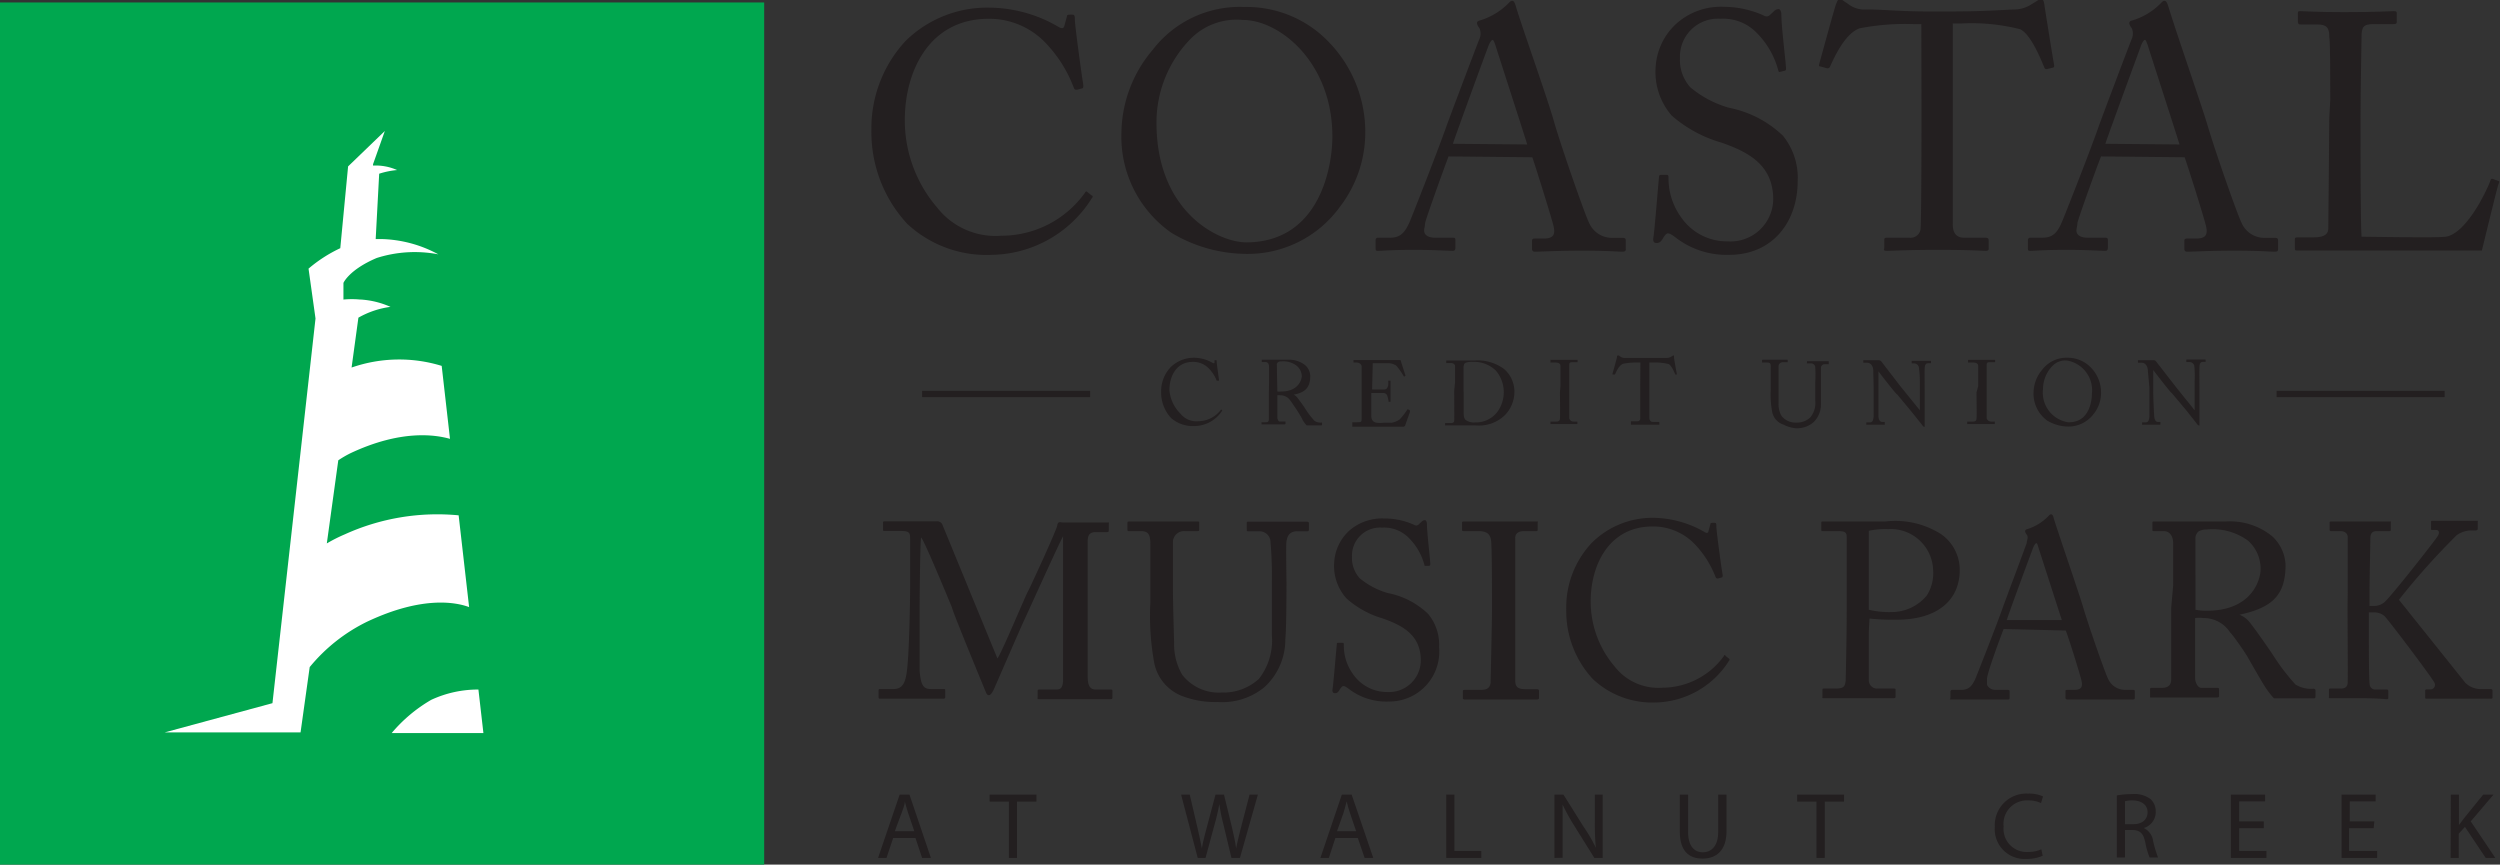 <svg xmlns="http://www.w3.org/2000/svg" viewBox="0 0 150.39 52.01"><rect x="0" y="0" width="150.39" height="52.01" fill="#333333" stroke="none"/><defs><style>.cls-1{fill:#00a74f;}.cls-2{fill:#fff;}.cls-3{fill:#231f20;}.cls-4{fill:none;stroke:#231f20;stroke-width:0.38px;}</style></defs><g id="Layer_2" data-name="Layer 2"><g id="Layer_2-2" data-name="Layer 2"><rect class="cls-1" y="0.15" width="45.97" height="51.86"/><path class="cls-2" d="M28.78,41.48a6.69,6.69,0,0,0-2.84.62,9,9,0,0,0-2.38,2h5.52Z"/><path class="cls-2" d="M28.22,36.52,27.59,31a13.47,13.47,0,0,0-6.84,1.14,9.24,9.24,0,0,0-1.09.55l.69-5a6.44,6.44,0,0,1,.72-.42c3.05-1.44,5.12-1.12,6-.87l-.5-4.39a8.7,8.7,0,0,0-5.42.1l.41-3a5.3,5.3,0,0,1,1.93-.65,5.17,5.17,0,0,0-1.77-.44v0l-.06,0a5.09,5.09,0,0,0-1,0l0-1s.33-.79,2-1.5a7.53,7.53,0,0,1,3.71-.22,7.55,7.55,0,0,0-3.43-.92l-.34,0,.21-3.93a4.88,4.88,0,0,1,1.08-.22,3.19,3.19,0,0,0-1.45-.27v-.08l.71-2-2.21,2.13-.47,4.92a8.48,8.48,0,0,0-1.91,1.23l.42,3h0L16.39,42.3,9.9,44.06h8.18l.55-3.93a10.33,10.33,0,0,1,3.45-2.73c3.39-1.6,5.41-1.15,6.14-.88"/><path class="cls-3" d="M70.45,25.15a2.26,2.26,0,0,1-.6-1.57,2.1,2.1,0,0,1,.57-1.49,2,2,0,0,1,1.4-.57,2.29,2.29,0,0,1,1.13.31c.08.05.1,0,.11,0l0-.16s0,0,.07,0,.06,0,.06.09.12.93.14,1.08a0,0,0,0,1,0,.06l-.08,0s0,0-.06,0a2.09,2.09,0,0,0-.44-.7,1.28,1.28,0,0,0-1-.43c-1,0-1.41.89-1.4,1.71A2.22,2.22,0,0,0,71,24.87a1.23,1.23,0,0,0,1.07.47,1.73,1.73,0,0,0,1.39-.71s0,0,0,0l.07.06s0,0,0,0a2,2,0,0,1-1.68.94A2,2,0,0,1,70.45,25.15Z"/><path class="cls-3" d="M76.34,23c0-.42,0-.78,0-.94s-.07-.28-.21-.28h-.23s0,0,0,0v-.14s0,0,0,0,.23,0,.7,0l.93,0a1.53,1.53,0,0,1,1,.34.92.92,0,0,1,.29.64c0,.7-.32,1-1,1.12h0a.62.62,0,0,1,.25.22,8.58,8.58,0,0,1,.51.72,4.92,4.92,0,0,0,.5.64.66.66,0,0,0,.4.1s.05,0,.05,0v.12s0,.05-.05.05H78.6a3,3,0,0,1-.24-.32c0-.06-.34-.6-.37-.64s-.29-.44-.36-.52a.7.7,0,0,0-.61-.33.65.65,0,0,0-.18,0v.31c0,.33,0,1,0,1.05s.06.22.14.22h.35s0,0,0,0v.12s0,.05-.06.05H75.89s0,0,0,0v-.13s0,0,0,0h.23c.12,0,.21,0,.21-.2,0-.55,0-1.08,0-1.61Zm.5.55a1,1,0,0,0,.25,0c1,0,1.22-.7,1.22-.93A.85.85,0,0,0,78,22a1.33,1.33,0,0,0-.93-.26.3.3,0,0,0-.19.05.18.18,0,0,0-.07.17Z"/><path class="cls-3" d="M82.54,23.43l.71,0c.16,0,.21-.08.26-.25a1.55,1.55,0,0,0,0-.28s0,0,0,0h.14s0,0,0,.05,0,.55,0,.64,0,.46,0,.58,0,0,0,0l-.12,0s0,0,0-.05a2,2,0,0,0-.06-.26.26.26,0,0,0-.24-.22c-.27,0-.65,0-.74,0V24c0,.3,0,.84,0,1,0,.29.14.4.32.43a1.73,1.73,0,0,0,.41,0h.5a1.23,1.23,0,0,0,.48-.2,4.33,4.33,0,0,0,.46-.59s0-.05.07,0l.09.05s0,0,0,.08l-.29.82a.13.13,0,0,1-.13.08h-3s-.05,0-.05,0V25.4s0,0,.06,0h.22c.26,0,.28,0,.28-.25V23.25c0-.46,0-1.17,0-1.22s-.08-.22-.29-.22h-.2s0,0,0,0v-.15s0,0,0,0,.32,0,.69,0h2.14s0,0,0,0,.27.85.29.9,0,0,0,.05l-.08.05s0,0,0,0A4.6,4.6,0,0,0,84,22a.89.89,0,0,0-.42-.15l-1,0Z"/><path class="cls-3" d="M87.53,23c0-.14,0-.94,0-1s-.09-.16-.24-.16H87s0,0,0,0v-.15s0,0,0,0,.32,0,.82,0l.84,0a2.65,2.65,0,0,1,1.82.51,1.8,1.8,0,0,1,.62,1.43A2,2,0,0,1,90.5,25a2.24,2.24,0,0,1-1.75.59H86.93s0,0,0,0v-.14s0,0,0,0h.37c.11,0,.17-.05.18-.14s0-1.38,0-1.82Zm.52.55c0,.07,0,1,0,1.37a.58.58,0,0,0,.09.32.83.83,0,0,0,.6.17,1.62,1.62,0,0,0,1.31-.6,2,2,0,0,0,.41-1.26A2,2,0,0,0,90,22.31a1.86,1.86,0,0,0-1.4-.54,1.07,1.07,0,0,0-.45.06c-.08.05-.1.14-.11.26v1.46Z"/><path class="cls-3" d="M93.87,23.23c0-.14,0-1.15,0-1.23s-.06-.19-.28-.19h-.32s0,0,0,0v-.16s0,0,0,0,.36,0,.88,0,.68,0,.75,0a0,0,0,0,1,0,0v.14s0,0,0,0H94.6c-.12,0-.2,0-.2.16s0,1.29,0,1.36v.43c0,.06,0,1.35,0,1.41s.08.21.26.21h.23s0,0,0,0v.15s0,0,0,0H93.27s0,0,0,0v-.15s0,0,0,0h.32c.11,0,.23,0,.25-.17s0-1.29,0-1.59Z"/><path class="cls-3" d="M98.68,21.81h-.14a4,4,0,0,0-.89.07c-.25.08-.42.47-.5.65,0,0,0,0-.05,0l-.1,0s0,0,0-.05c.06-.2.26-.92.27-1s0-.09.05-.09a.08.08,0,0,1,.07,0l.07.05a.45.45,0,0,0,.32.09c.3,0,.54,0,1.06,0h.27c.61,0,.85,0,1.13,0a.54.54,0,0,0,.29-.07l.11-.07a.08.08,0,0,1,.06,0s0,0,0,.09.12.76.17,1c0,0,0,0,0,.05l-.09,0s0,0,0,0-.21-.54-.4-.63a3.52,3.52,0,0,0-1-.09h-.16v1.6c0,.08,0,1.65,0,1.74s.06.23.19.23h.35c.05,0,.06,0,.06.05v.12s0,0-.06,0H98.11s0,0,0-.05v-.11s0-.05,0-.05h.38a.16.16,0,0,0,.18-.14c0-.16,0-1.88,0-2Z"/><path class="cls-3" d="M107.28,25.54a1,1,0,0,1-.67-.75,5.7,5.7,0,0,1-.09-1.36V22.1c0-.2,0-.29-.21-.29H106s0,0,0,0v-.12s0-.05,0-.05.33,0,.77,0,.71,0,.77,0,0,0,0,0v.15s0,0,0,0h-.28a.25.25,0,0,0-.27.23c0,.05,0,.44,0,.73v.37c0,.3,0,1,0,1.19a1.39,1.39,0,0,0,.18.71,1.06,1.06,0,0,0,.89.4,1.15,1.15,0,0,0,.84-.31,1.37,1.37,0,0,0,.3-1V23a8.36,8.36,0,0,0,0-.89.25.25,0,0,0-.25-.25h-.25s0,0,0,0v-.13s0,0,0,0,.31,0,.69,0,.57,0,.62,0,0,0,0,0v.12s0,.06,0,.06h-.23a.22.22,0,0,0-.24.22c0,.06,0,.86,0,.93s0,1.06,0,1.28a1.47,1.47,0,0,1-.47,1.08,1.51,1.51,0,0,1-1.06.34A2,2,0,0,1,107.28,25.54Z"/><path class="cls-3" d="M112.69,22.34c0-.33-.16-.52-.37-.52h-.23s0,0,0,0v-.15a0,0,0,0,1,0,0H113a.21.21,0,0,1,.17.07l1.17,1.52,1.15,1.42h0V24c0-.5,0-.78,0-1.06a6.29,6.29,0,0,0-.06-.86.3.3,0,0,0-.31-.22H115s0,0,0,0v-.15a0,0,0,0,1,0,0c.08,0,.26,0,.62,0s.47,0,.54,0,0,0,0,0v.14s0,0,0,0H116c-.15,0-.21.09-.22.31s0,.93,0,1.29v2.1c0,.08,0,.13,0,.13a.15.15,0,0,1-.13-.09l-.69-.86-.83-1c-.07,0-1.1-1.35-1.13-1.39h0V23.5c0,.52,0,1.44,0,1.55s.06.33.21.33h.17s0,0,0,.05v.12s0,0,0,0h-1.11s0,0,0,0v-.14s0,0,0,0h.19c.16,0,.22-.07.25-.35,0-.1,0-.74,0-1.74Z"/><path class="cls-3" d="M119,23.23c0-.14,0-1.15,0-1.23s-.07-.19-.28-.19h-.33s0,0,0,0v-.16s0,0,0,0,.35,0,.87,0,.68,0,.76,0a0,0,0,0,1,0,0v.14s0,0-.05,0h-.26c-.11,0-.2,0-.2.16s0,1.29,0,1.36v.43c0,.06,0,1.35,0,1.41s.09.21.27.21H120s0,0,0,0v.15s0,0-.05,0h-1.61s0,0,0,0v-.15s0,0,0,0h.31c.11,0,.23,0,.25-.17s0-1.29,0-1.59Z"/><path class="cls-3" d="M123.15,25.3a2,2,0,0,1-.82-1.67,2.17,2.17,0,0,1,.52-1.39,1.84,1.84,0,0,1,1.52-.72,1.93,1.93,0,0,1,1.26.45,2.14,2.14,0,0,1,.76,1.67,2,2,0,0,1-.42,1.23,1.91,1.91,0,0,1-1.61.79A2.52,2.52,0,0,1,123.15,25.3Zm2.69-1.61a1.81,1.81,0,0,0-1.49-2,1.07,1.07,0,0,0-.89.33,2,2,0,0,0-.56,1.38,1.8,1.8,0,0,0,1.5,2C125.64,25.45,125.84,24.19,125.84,23.69Z"/><path class="cls-3" d="M129.21,22.34c0-.33-.17-.52-.37-.52h-.23s0,0,0,0v-.15s0,0,0,0h.93a.19.19,0,0,1,.16.07l1.18,1.52c.06.08,1,1.24,1.14,1.42h0V24c0-.5,0-.78,0-1.06A6.07,6.07,0,0,0,132,22a.3.3,0,0,0-.31-.22h-.17s0,0,0,0v-.15s0,0,0,0,.25,0,.61,0,.47,0,.55,0,0,0,0,0v.14s0,0,0,0h-.15c-.16,0-.21.09-.22.31s0,.93,0,1.29v2.1c0,.08,0,.13,0,.13a.18.18,0,0,1-.14-.09s-.33-.42-.68-.86l-.84-1c-.06,0-1.09-1.35-1.12-1.39h0V23.5c0,.52.05,1.44.06,1.55s.05.33.21.33h.16s0,0,0,.05v.12s0,0,0,0h-1.1s0,0,0,0v-.14s0,0,0,0h.19c.16,0,.22-.07.25-.35,0-.1,0-.74,0-1.74Z"/><path class="cls-3" d="M53.73,50.41l-.4,1.2h-.51l1.3-3.81h.59L56,51.61h-.53l-.4-1.2ZM55,50l-.37-1.09c-.08-.25-.14-.47-.2-.7h0c0,.23-.12.46-.19.69L53.83,50Z"/><path class="cls-3" d="M60.69,48.22H59.53V47.8h2.82v.42H61.18v3.39h-.49Z"/><path class="cls-3" d="M72.05,51.61l-1-3.81h.52l.45,1.93c.11.47.21.94.28,1.31h0c.06-.38.18-.83.31-1.32l.51-1.92h.51l.47,1.93c.1.45.21.9.26,1.31h0c.08-.42.19-.85.31-1.32l.5-1.92h.5l-1.08,3.81h-.51l-.48-2a10.46,10.46,0,0,1-.25-1.24h0a12.48,12.48,0,0,1-.29,1.24l-.54,2Z"/><path class="cls-3" d="M80.33,50.41l-.39,1.2h-.51l1.29-3.81h.59l1.3,3.81h-.52l-.41-1.2ZM81.58,50l-.37-1.09c-.09-.25-.14-.47-.2-.7h0c-.06.23-.12.46-.19.69L80.43,50Z"/><path class="cls-3" d="M87,47.8h.49v3.39h1.62v.42H87Z"/><path class="cls-3" d="M93.51,51.61V47.8h.54l1.21,1.93A9.26,9.26,0,0,1,96,51h0a15.39,15.39,0,0,1-.06-1.57V47.8h.47v3.81h-.5l-1.21-1.94A11.56,11.56,0,0,1,94,48.4h0c0,.48,0,.94,0,1.57v1.63Z"/><path class="cls-3" d="M101.55,47.8v2.25c0,.86.38,1.22.89,1.22s.92-.38.92-1.22V47.8h.5V50c0,1.17-.62,1.65-1.44,1.65s-1.37-.45-1.37-1.63V47.8Z"/><path class="cls-3" d="M109.27,48.22h-1.16V47.8h2.82v.42h-1.16v3.39h-.5Z"/><path class="cls-3" d="M122.88,51.48a2.39,2.39,0,0,1-1,.19A1.79,1.79,0,0,1,120,49.74a1.9,1.9,0,0,1,2-2,2,2,0,0,1,.9.17l-.12.4a1.77,1.77,0,0,0-.77-.16,1.41,1.41,0,0,0-1.48,1.57A1.39,1.39,0,0,0,122,51.25a1.87,1.87,0,0,0,.8-.16Z"/><path class="cls-3" d="M127.34,47.85a5.15,5.15,0,0,1,.94-.08,1.59,1.59,0,0,1,1.1.31,1,1,0,0,1,.3.73,1,1,0,0,1-.72,1h0a1,1,0,0,1,.56.77,6.59,6.59,0,0,0,.3,1h-.51a4.8,4.8,0,0,1-.26-.91c-.11-.53-.31-.73-.76-.74h-.46v1.65h-.49Zm.49,1.73h.5c.53,0,.86-.28.86-.72s-.36-.7-.88-.71a1.63,1.63,0,0,0-.48.05Z"/><path class="cls-3" d="M136.18,49.82H134.7v1.37h1.64v.42H134.2V47.8h2.06v.41H134.7v1.2h1.48Z"/><path class="cls-3" d="M142.79,49.82h-1.48v1.37H143v.42h-2.14V47.8h2.05v.41h-1.56v1.2h1.48Z"/><path class="cls-3" d="M147.43,47.8h.49v1.83h0l.3-.4,1.16-1.43H150l-1.37,1.61,1.48,2.2h-.58l-1.25-1.87-.37.41v1.46h-.49Z"/><path class="cls-3" d="M60,39.61c.21-.23,1.7-3.8,1.82-4s1.74-3.72,1.78-4,.2-.18.35-.18c2,0,2.49,0,2.66,0s.09,0,.09.1v.35c0,.09,0,.13-.12.13h-.66c-.45,0-.49.27-.49.61s0,2.58,0,3.58v1c0,.75,0,3.17,0,3.47,0,.57.13.81.5.81h.89c.09,0,.1,0,.1.11v.34c0,.09,0,.13-.13.13s-.45,0-2.1,0c-1.37,0-2,0-2.15,0s-.12,0-.12-.13v-.34c0-.08,0-.11.12-.11h1c.25,0,.39-.09.41-.54,0-.18,0-2.78,0-3.88v-1c0-1,0-3.65,0-3.79h0c-.15.2-2.27,4.91-2.35,5.06s-1.75,4-1.81,4.13-.18.36-.3.36-.16-.12-.22-.27-2-4.83-2-5c-.29-.69-1.65-4-1.86-4.22-.06.21-.09,4-.09,4.17s0,3.34,0,3.86c.08.85.21,1.09.69,1.09h.75c.09,0,.1,0,.1.11v.37c0,.06,0,.1-.13.1s-.57,0-1.81,0-1.8,0-1.93,0-.14,0-.14-.13v-.36a.08.08,0,0,1,.09-.09h.8c.56,0,.7-.39.79-.9.18-1.06.22-4.89.22-5.15s0-2.47,0-2.91,0-.55-.61-.55h-.92c-.09,0-.1,0-.1-.1v-.39c0-.05,0-.09.1-.09s.56,0,1.83,0c.7,0,1.09,0,1.27,0a.35.35,0,0,1,.39.25Z"/><path class="cls-3" d="M71.22,41.91a2.71,2.71,0,0,1-1.78-2,15.73,15.73,0,0,1-.24-3.64V32.71c0-.52-.1-.76-.57-.76h-.7c-.09,0-.11,0-.11-.13v-.33c0-.09,0-.12.14-.12s.88,0,2.05,0,1.88,0,2,0,.13,0,.13.09v.39c0,.07,0,.1-.12.1h-.75a.67.67,0,0,0-.71.61c0,.14,0,1.19,0,1.95v1c0,.8.06,2.7.07,3.18a3.64,3.64,0,0,0,.48,1.89,2.78,2.78,0,0,0,2.38,1.08,3.17,3.17,0,0,0,2.24-.82,3.75,3.75,0,0,0,.78-2.63V35a23.48,23.48,0,0,0-.08-2.38.66.66,0,0,0-.67-.66h-.66c-.09,0-.1,0-.1-.12v-.36c0-.07,0-.1.1-.1s.84,0,1.84,0,1.51,0,1.65,0,.15.06.15.1v.33c0,.09,0,.15-.09.15h-.62c-.55,0-.6.42-.64.6s0,2.27,0,2.48,0,2.83-.07,3.41a3.88,3.88,0,0,1-1.26,2.89,4,4,0,0,1-2.81.89A5.53,5.53,0,0,1,71.22,41.91Z"/><path class="cls-3" d="M81.15,41.45c-.18-.14-.27-.18-.34-.18s-.15.1-.24.25-.17.18-.27.18-.17-.07-.14-.24c.06-.37.21-2.27.26-2.71,0-.08,0-.08.1-.08h.23c.06,0,.09,0,.09.12a2.89,2.89,0,0,0,.53,1.73,2.49,2.49,0,0,0,2.1,1.11,1.91,1.91,0,0,0,2-1.9c0-1.54-1.11-2.11-2.3-2.53A5.65,5.65,0,0,1,81,36a2.92,2.92,0,0,1-.74-2.18,2.81,2.81,0,0,1,.92-1.91,3,3,0,0,1,2.1-.72,4.28,4.28,0,0,1,1.76.37c.14.08.21.06.29,0l.19-.18a.3.3,0,0,1,.2-.09c.07,0,.12.12.12.25,0,.53.19,2,.2,2.38,0,.07,0,.1-.07.12l-.18,0s-.07,0-.09,0a3.58,3.58,0,0,0-.93-1.66,2.08,2.08,0,0,0-1.63-.64,1.69,1.69,0,0,0-1.81,1.75,1.81,1.81,0,0,0,.47,1.3,4.65,4.65,0,0,0,1.7.89,4.81,4.81,0,0,1,2.41,1.25,2.89,2.89,0,0,1,.66,2,3,3,0,0,1-3,3.27A3.7,3.7,0,0,1,81.15,41.45Z"/><path class="cls-3" d="M89.75,35.73c0-.35,0-3-.06-3.27s-.18-.51-.75-.51h-.87c-.07,0-.12,0-.12-.09v-.4c0-.06,0-.09.11-.09s.94,0,2.33,0,1.81,0,2,0,.11,0,.11.1v.38c0,.07,0,.1-.12.1h-.71c-.3,0-.52.12-.52.42s0,3.45,0,3.63v1.15c0,.15,0,3.61,0,3.77,0,.47.22.54.7.54h.62a.1.1,0,0,1,.11.11V42s0,.08-.13.08-.78,0-2.08,0-2.06,0-2.23,0S88,42,88,42v-.41c0-.06,0-.09.12-.09H89c.3,0,.61,0,.67-.43,0-.23.08-3.46.08-4.25Z"/><path class="cls-3" d="M95.82,40.85a6,6,0,0,1-1.6-4.19,5.66,5.66,0,0,1,1.53-4,5.17,5.17,0,0,1,3.73-1.51,6.28,6.28,0,0,1,3,.82c.19.12.26.11.29,0l.12-.43c0-.09.06-.09.2-.09s.16,0,.16.24.3,2.48.38,2.9c0,.07,0,.13-.06.15l-.23.06c-.07,0-.1,0-.15-.12a5.93,5.93,0,0,0-1.16-1.86,3.48,3.48,0,0,0-2.61-1.15c-2.67,0-3.75,2.38-3.73,4.56a6,6,0,0,0,1.43,3.85A3.33,3.33,0,0,0,100,41.37a4.59,4.59,0,0,0,3.7-1.9c0-.07.07-.09.12,0l.19.15s.08.06,0,.13a5.36,5.36,0,0,1-4.46,2.51A5.22,5.22,0,0,1,95.82,40.85Z"/><path class="cls-3" d="M112.42,38c0,.7,0,2.73,0,2.94s.18.48.49.48h1c.11,0,.12,0,.12.11v.36c0,.07,0,.11-.13.11s-.68,0-2.08,0-1.9,0-2.07,0-.12,0-.12-.1v-.37c0-.08,0-.11.09-.11h.65c.51,0,.61-.07.66-.48,0-.15.06-2.48.06-4.21V35.05c0-1,0-2.62,0-2.77,0-.3-.18-.33-.59-.33h-.85c-.07,0-.09,0-.09-.12v-.36c0-.07,0-.1.09-.1s.7,0,2.12,0c.27,0,1.15,0,1.65,0a5.14,5.14,0,0,1,3.33.75,2.62,2.62,0,0,1,1.14,2.16c0,1.89-1.42,3-3.8,3a14.09,14.09,0,0,1-1.63-.07Zm0-1.32a5.3,5.3,0,0,0,1.38.14,2.75,2.75,0,0,0,2.11-1,2.49,2.49,0,0,0,.38-1.51,2.55,2.55,0,0,0-2.7-2.48,4.79,4.79,0,0,0-1.17.1Z"/><path class="cls-3" d="M120.53,37.84c-.15.38-1,2.65-1,3,0,.11,0,.26,0,.33s.17.33.5.33h.71c.1,0,.15,0,.15.11v.34c0,.1,0,.13-.12.13s-.83,0-1.71,0c-1.09,0-1.42,0-1.63,0s-.1,0-.1-.11v-.36a.11.11,0,0,1,.12-.11h.52c.45,0,.66-.21.87-.69.1-.24,1.19-3,1.63-4.23.1-.3,1.31-3.51,1.45-3.92,0-.15.12-.34,0-.5a.47.47,0,0,1-.1-.2s0-.1.13-.13a3,3,0,0,0,1.24-.75c.08-.08.12-.14.2-.14s.12.09.16.26c.29.94,1.45,4.29,1.74,5.25.34,1.16,1.31,3.94,1.52,4.38a1.13,1.13,0,0,0,1,.67h.49c.09,0,.12,0,.12.11v.37c0,.07,0,.1-.15.1-.27,0-.58,0-1.79,0s-1.77,0-2.11,0a.11.11,0,0,1-.12-.13v-.34c0-.09,0-.11.14-.11h.37c.42,0,.55-.15.45-.57s-.73-2.45-.94-3Zm3.5-.54c-.14-.44-1.35-4.18-1.42-4.41s-.08-.21-.12-.21-.12.11-.17.23-1.49,4-1.6,4.39Z"/><path class="cls-3" d="M130.73,35.2c0-1.11,0-2.07,0-2.5s-.19-.75-.57-.75h-.59c-.08,0-.09,0-.09-.1v-.38c0-.07,0-.1.09-.1s.59,0,1.85,0c.84,0,2.23,0,2.5,0a4,4,0,0,1,2.79.91,2.49,2.49,0,0,1,.78,1.7c0,1.87-.85,2.58-2.77,3v0a1.51,1.51,0,0,1,.69.56c.18.2,1.24,1.72,1.36,1.92a12.81,12.81,0,0,0,1.32,1.72,1.76,1.76,0,0,0,1.08.25.11.11,0,0,1,.12.12v.33c0,.09,0,.13-.12.13s-.51,0-1.17,0c-.43,0-1,0-1.21,0a5.51,5.51,0,0,1-.63-.85c-.12-.18-.93-1.6-1-1.72s-.78-1.18-1-1.39a1.89,1.89,0,0,0-1.61-.87,2,2,0,0,0-.5,0v.84c0,.88,0,2.55,0,2.78s.15.58.38.58h.94c.1,0,.12,0,.12.12v.33c0,.1,0,.13-.17.13s-.53,0-2,0-1.7,0-1.86,0-.12,0-.12-.11v-.35c0-.07,0-.12.07-.12h.61c.33,0,.59-.1.59-.51,0-1.48,0-2.88,0-4.3Zm1.34,1.48a3.44,3.44,0,0,0,.68.06c2.72,0,3.24-1.87,3.24-2.5a2.27,2.27,0,0,0-.75-1.71,3.61,3.61,0,0,0-2.48-.68,1,1,0,0,0-.51.12.56.56,0,0,0-.18.47Z"/><path class="cls-3" d="M141.23,35.61c0-.26,0-3.18,0-3.3s-.07-.36-.45-.36h-.52c-.09,0-.12,0-.12-.1v-.39c0-.06,0-.09.12-.09s.63,0,1.75,0,1.49,0,1.69,0,.12,0,.12.09v.39c0,.07,0,.1-.11.1H143c-.29,0-.41.11-.41.46s-.05,2.56-.05,3.29v.75h.27a.94.94,0,0,0,.61-.21c.33-.24,3.1-3.77,3.23-4s.06-.36-.13-.36h-.21c-.06,0-.07,0-.07-.1v-.35c0-.07,0-.1.08-.1s.8,0,1.49,0c.43,0,.95,0,1.13,0s.11,0,.11.07v.41c0,.07-.05.1-.12.1h-.32a1.57,1.57,0,0,0-.82.28,42.56,42.56,0,0,0-3.48,3.89l4,5a1.33,1.33,0,0,0,1,.37h.52a.1.1,0,0,1,.11.11v.37c0,.07,0,.1-.12.1s-.72,0-1.84,0-1.82,0-2,0c-.06,0-.09,0-.09-.08v-.39a.08.08,0,0,1,.09-.09h.22a.27.27,0,0,0,.24-.41c-.14-.3-2.78-3.8-3-4a.93.93,0,0,0-.65-.22h-.29V38c0,.74,0,2.94.05,3.15a.33.33,0,0,0,.34.33h.66c.07,0,.12,0,.12.09v.39c0,.06,0,.1-.09.1S143,42,142,42s-1.66,0-1.8,0-.1,0-.1-.1v-.39c0-.07,0-.09.1-.09h.62c.27,0,.37-.12.4-.27s0-2.84,0-4.71Z"/><path class="cls-3" d="M54.58,13.47a8.12,8.12,0,0,1-2.16-5.65,7.72,7.72,0,0,1,2.06-5.36,7,7,0,0,1,5.05-2,8.32,8.32,0,0,1,4.08,1.12c.26.16.36.14.41,0L64.18,1c0-.12.08-.12.26-.12s.22,0,.22.32.41,3.35.51,3.92c0,.1,0,.18-.08.2l-.31.08c-.1,0-.14,0-.2-.16A7.86,7.86,0,0,0,63,2.69a4.68,4.68,0,0,0-3.52-1.56c-3.62,0-5.07,3.21-5.05,6.16a8.05,8.05,0,0,0,1.94,5.19,4.47,4.47,0,0,0,3.88,1.7,6.18,6.18,0,0,0,5-2.56c.06-.11.1-.13.16-.07l.26.21c.06,0,.1.08,0,.18a7.22,7.22,0,0,1-6,3.39A7,7,0,0,1,54.58,13.47Z"/><path class="cls-3" d="M70.46,14a7.05,7.05,0,0,1-3-6,7.83,7.83,0,0,1,1.88-5A6.6,6.6,0,0,1,74.84.42,6.85,6.85,0,0,1,79.37,2a7.78,7.78,0,0,1,2.76,6,7.35,7.35,0,0,1-1.51,4.42,6.85,6.85,0,0,1-5.82,2.85A8.82,8.82,0,0,1,70.46,14Zm9.69-5.8c0-4.42-3.15-7-5.39-7a3.89,3.89,0,0,0-3.19,1.19,7.2,7.2,0,0,0-2,5c0,5.32,3.69,7.19,5.41,7.19C79.41,14.56,80.15,10,80.15,8.22Z"/><path class="cls-3" d="M87.14,9.41c-.2.51-1.31,3.58-1.41,4,0,.14-.06.35-.06.45,0,.28.24.44.68.44h1c.14,0,.2,0,.2.14v.47c0,.14-.06.18-.16.18-.28,0-1.11-.06-2.3-.06-1.47,0-1.92.06-2.2.06-.1,0-.14,0-.14-.16v-.49a.14.14,0,0,1,.16-.14h.71c.6,0,.88-.28,1.17-.93.14-.32,1.61-4.06,2.2-5.71.14-.41,1.78-4.75,2-5.3a.81.81,0,0,0,0-.68.59.59,0,0,1-.14-.27c0-.06,0-.14.18-.18a4.09,4.09,0,0,0,1.68-1c.1-.1.16-.18.26-.18s.16.12.22.34c.38,1.28,2,5.8,2.34,7.09.47,1.58,1.78,5.34,2.06,5.92a1.51,1.51,0,0,0,1.38.91h.66c.13,0,.17.06.17.14V15c0,.1-.06.14-.21.14-.36,0-.78-.06-2.42-.06s-2.38.06-2.85.06c-.1,0-.16-.06-.16-.18v-.47c0-.12.06-.14.18-.14h.51c.56,0,.74-.2.6-.77s-1-3.31-1.27-4.12Zm4.73-.72c-.18-.61-1.82-5.66-1.92-6-.06-.14-.1-.29-.16-.29s-.16.15-.23.31-2,5.43-2.16,5.94Z"/><path class="cls-3" d="M100.79,14.28c-.24-.18-.36-.24-.46-.24s-.2.14-.32.34-.23.24-.37.24-.22-.1-.18-.32c.08-.5.28-3.07.34-3.65,0-.13.07-.13.15-.13l.3,0c.08,0,.12,0,.12.17a4,4,0,0,0,.73,2.34,3.35,3.35,0,0,0,2.83,1.49A2.57,2.57,0,0,0,106.67,12c0-2.08-1.49-2.85-3.11-3.42a7.81,7.81,0,0,1-3-1.63A4,4,0,0,1,99.6,4a3.82,3.82,0,0,1,1.26-2.59,4,4,0,0,1,2.82-1,5.9,5.9,0,0,1,2.39.51c.18.1.28.08.38,0l.26-.24A.39.39,0,0,1,107,.55c.1,0,.16.16.16.34,0,.71.26,2.77.28,3.21,0,.1,0,.14-.1.16l-.24.06a.08.08,0,0,1-.12-.06A5,5,0,0,0,105.7,2a2.79,2.79,0,0,0-2.2-.87,2.28,2.28,0,0,0-2.44,2.36,2.46,2.46,0,0,0,.62,1.76A6.29,6.29,0,0,0,104,6.48a6.52,6.52,0,0,1,3.25,1.68,4,4,0,0,1,.89,2.75c0,2.38-1.46,4.42-4.12,4.42A5,5,0,0,1,100.79,14.28Z"/><path class="cls-3" d="M115.58,1.45h-.51a14.39,14.39,0,0,0-3.19.25C111,2,110.37,3.39,110.09,4a.16.16,0,0,1-.21.1l-.36-.1c-.06,0-.12,0-.08-.16.2-.73.91-3.33,1-3.56s.12-.32.2-.32a.35.35,0,0,1,.24.08l.27.18a1.62,1.62,0,0,0,1.15.35c1.07,0,1.92.12,3.81.12h1c2.21,0,3.07-.08,4.06-.12a1.9,1.9,0,0,0,1-.29l.39-.24a.43.43,0,0,1,.24-.08c.1,0,.14.06.18.32s.43,2.75.59,3.64c0,.1,0,.14-.12.16l-.33.08c-.08,0-.1,0-.16-.14-.16-.38-.77-1.94-1.43-2.26a11.91,11.91,0,0,0-3.5-.35h-.56V7.21c0,.28,0,5.94,0,6.28,0,.51.2.81.69.81h1.27c.18,0,.2.06.2.2v.43c0,.1,0,.16-.2.16s-.85-.06-2.83-.06-2.79.06-3.07.06-.18-.08-.18-.2V14.5c0-.14,0-.2.14-.2h1.37a.61.61,0,0,0,.67-.48c.06-.59.06-6.79.06-7.17Z"/><path class="cls-3" d="M126.39,9.41c-.21.51-1.32,3.58-1.42,4,0,.14-.06.35-.06.45,0,.28.24.44.69.44h1c.14,0,.2,0,.2.14v.47c0,.14-.06.18-.16.18-.29,0-1.11-.06-2.31-.06-1.47,0-1.91.06-2.2.06-.1,0-.14,0-.14-.16v-.49a.14.14,0,0,1,.16-.14h.71c.61,0,.89-.28,1.17-.93.14-.32,1.62-4.06,2.2-5.71.14-.41,1.78-4.75,2-5.3a.81.81,0,0,0,0-.68.59.59,0,0,1-.14-.27c0-.06,0-.14.18-.18a4,4,0,0,0,1.68-1c.1-.1.16-.18.26-.18s.16.12.23.34c.38,1.28,1.95,5.8,2.34,7.09.46,1.58,1.78,5.34,2.06,5.92a1.5,1.5,0,0,0,1.37.91h.67c.12,0,.16.06.16.14V15c0,.1-.06.14-.2.14-.37,0-.79-.06-2.43-.06s-2.38.06-2.84.06c-.11,0-.17-.06-.17-.18v-.47c0-.12.06-.14.19-.14h.5c.57,0,.75-.2.61-.77s-1-3.31-1.28-4.12Zm4.72-.72c-.18-.61-1.82-5.66-1.92-6-.06-.14-.1-.29-.16-.29s-.16.15-.22.31-2,5.43-2.16,5.94Z"/><path class="cls-3" d="M140.18,6c0-1.29,0-3.43-.06-3.8,0-.52-.14-.73-.75-.73h-1c-.12,0-.14-.1-.14-.2V.81c0-.1,0-.14.14-.14s1,.06,2.63.06c2,0,2.81-.06,3-.06s.18.06.18.16v.46c0,.1,0,.16-.2.16h-1.21c-.63,0-.71.21-.71.79,0,.26-.06,3.31-.06,4.73V8.71c0,.34,0,4.7.06,5.53.44,0,4.44.08,5.07,0,1.19-.18,2.4-2.6,2.69-3.39,0-.08.08-.12.16-.08l.32.12c.06,0,.06.06,0,.18s-.87,3.47-1,4c-.26,0-1.84,0-3.63,0s-3.78,0-4.87,0l-1.8,0-.79,0c-.14,0-.16,0-.16-.14v-.51c0-.1,0-.14.14-.14h1c.75,0,.87-.28.87-.54s.06-5.42.06-6.65Z"/><line class="cls-4" x1="55.47" y1="23.7" x2="65.58" y2="23.7"/><line class="cls-4" x1="136.95" y1="23.7" x2="147.06" y2="23.7"/></g></g></svg>